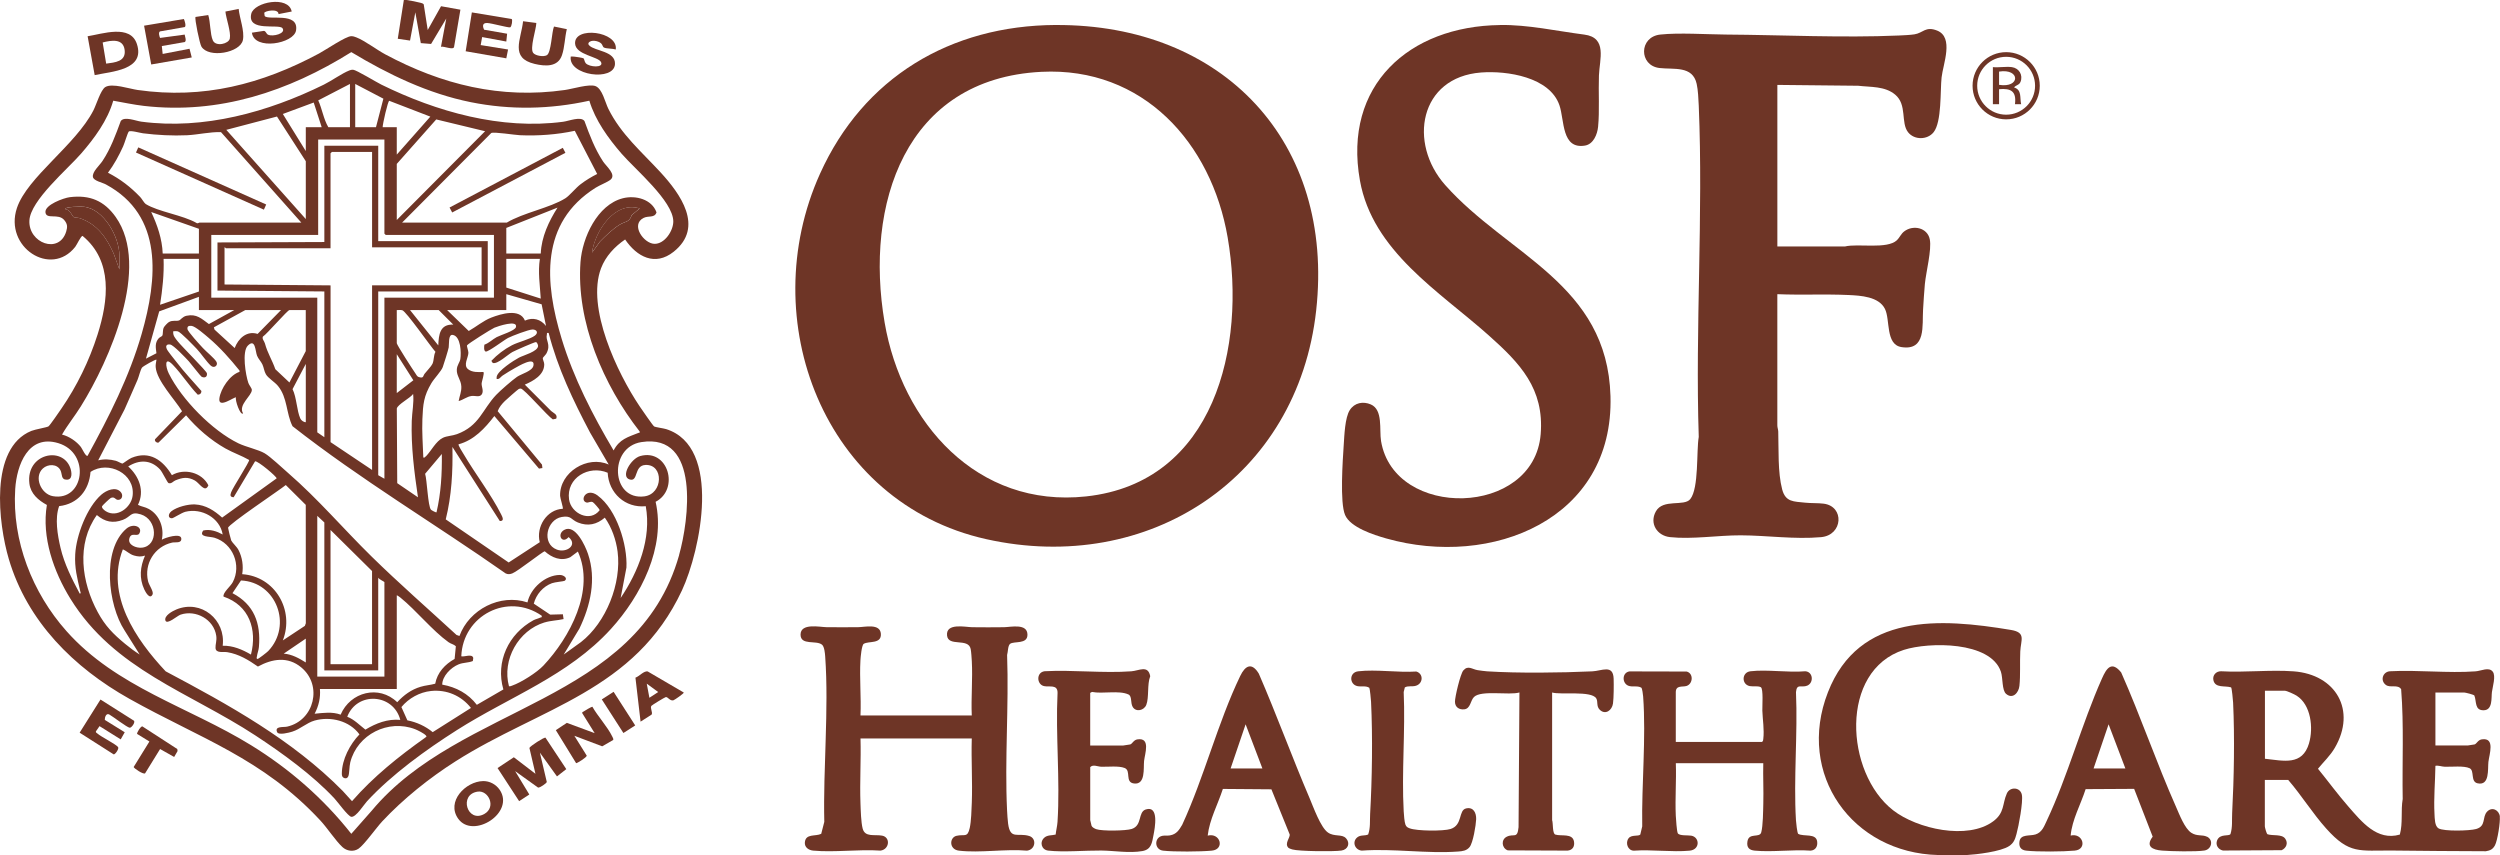 <?xml version="1.0" encoding="UTF-8"?> <svg xmlns="http://www.w3.org/2000/svg" id="Layer_2" data-name="Layer 2" width="707.58" height="242" viewBox="0 0 707.58 242"><defs><style> .cls-1 { fill: #6e3526; } </style></defs><g id="Layer_1-2" data-name="Layer 1"><g><path class="cls-1" d="M556.55,242h-8c-24.28-.61-40.25-22.83-31.19-46.06,8.79-22.55,31.85-20.97,51.79-17.65,4.37.73,2.81,2.81,2.65,6.08-.15,3.07.08,6.79-.24,9.76-.21,1.97-1.92,3.85-3.77,2.26-1.21-1.04-.88-4.5-1.47-6.27-2.93-8.68-20.37-8.45-27.46-6.19-18.32,5.86-16.67,34.81-3.03,45.42,6.75,5.25,21.07,8.49,28.31,3.11,3.27-2.43,2.54-4.9,3.86-7.89.87-1.96,3.8-1.84,4.25.37.4,1.97-.91,8.93-1.52,11.12-.41,1.49-.74,2.5-2.09,3.41-2.33,1.56-9.24,2.38-12.08,2.54Z"></path><path class="cls-1" d="M243.55,209c.18,6.11-.24,12.28-.01,18.38.07,1.93.16,5.37.62,7.13.66,2.53,3.37,1.61,5.5,2,2.46.46,2.08,3.94-.48,4.24-6.12-.43-12.99.56-19.02,0-1.29-.12-2.5-.94-2.36-2.36.25-2.53,2.98-1.59,4.63-2.39l.87-3.38c-.35-15.17,1.32-31.7.26-46.76-.06-.91-.23-2.8-.88-3.37-1.58-1.39-6.09.3-6.1-2.87,0-3.35,5.42-2.14,7.33-2.11,3,.04,6.02.03,9.02,0,1.83-.02,6.17-1.13,6.38,1.87s-3.47,1.97-4.85,2.85c-.59.38-.88,3.77-.93,4.64-.29,5.11.24,10.5.01,15.63h31.5c-.22-5.06.29-10.35.01-15.38-.05-.9-.16-2.64-.32-3.43-.64-3.25-6.36-.52-6.69-3.83-.36-3.64,5.17-2.37,7.11-2.34,3,.04,6.02.04,9.02,0,1.9-.03,6.61-1.17,6.63,2.11.02,2.82-3.79,1.75-4.91,2.6-.66.5-.59,2.35-.85,3.15.53,14.52-.71,29.54-.01,44,.05,1.07.16,2.68.29,3.71.61,4.69,2.73,2.52,5.98,3.52,2.16.66,1.83,3.85-.63,4.15-6.06-.54-13.35.71-19.26,0-2.85-.34-2.72-3.73-.69-4.2,2.27-.53,3.11.67,3.75-2.25.42-1.92.5-5.12.58-7.17.22-6.03-.19-12.11-.01-18.13h-31.5Z"></path><path class="cls-1" d="M474.3,210h24.38c.36-.22.35-.5.39-.86.31-2.61-.18-5.42-.27-8-.04-1.16.33-6.23-.43-6.64-.81-.44-2.21-.13-3.13-.31-2.39-.47-2.31-3.9.19-4.2,4.78-.56,10.61.43,15.51,0,2.24.13,2.48,3.26.56,4.07-1.62.68-2.94-.73-3.18,1.82.52,11.91-.71,24.42-.01,36.26.04.66.34,3.54.63,3.87,1.6.87,5.03-.25,5.37,2.14.2,1.38-.43,2.5-1.86,2.61-5.08-.37-10.77.47-15.77,0-1.64-.15-2.37-.92-2.1-2.62.41-2.59,3.46-.86,3.91-2.57.51-1.91.52-6.02.58-8.18.11-3.79-.11-7.6-.01-11.38h-24.75c.18,4.93-.24,9.97-.01,14.88.04.86.29,4.45.56,4.94.43.79,2.94.53,3.81.69,2.43.42,2.57,3.97-.48,4.25-5,.46-10.69-.37-15.77,0-1.73-.03-2.46-2.22-1.49-3.5.83-1.1,2.76-.48,3.32-1.06l.55-2.32c-.2-11.89,1.12-24.96.26-36.76-.04-.48-.25-2.26-.51-2.49-1.14-.67-2.54-.1-3.69-.56-1.82-.73-1.81-3.71.33-4.05l16.18.04c2.02.51,1.81,3.52-.06,4.09-1.13.34-3.01-.27-3.01,1.74v14.12Z"></path><path class="cls-1" d="M308.55,211h9.38c.1,0,1.82-.26,1.95-.3.61-.17.95-1.28,2.07-1.44,3.79-.56,2.07,4.09,1.86,6.12s.46,6.79-2.85,6.37c-2.66-.34-.74-3.61-2.64-4.38-1.7-.68-4.73-.3-6.64-.36-1.01-.03-2.31-.74-3.11.11v15c0,.08.33,1.5.38,1.62.19.43.87.78,1.31.94,1.59.58,8.4.49,10.06-.06,3.07-1,1.68-4.79,3.98-5.52,3.82-1.21,2.55,5.34,2.19,7.19-.43,2.2-.58,4.13-3.16,4.59-3.71.65-7.91-.11-11.63-.15-4.57-.04-10.68.52-15.02.02-1.9-.22-2.51-2.38-1.13-3.64.9-.82,2.1-.62,3.23-.9.12-1.15.46-2.46.53-3.59.77-11.88-.58-24.54.01-36.51.04-2.5-2.31-1.58-3.83-1.92-2.1-.46-2.27-3.91.19-4.21,7.98-.43,16.62.61,24.52.02,2.2-.16,4.73-1.87,5.35,1.39-.92,2.33-.29,6-1.11,8.1-.63,1.61-2.92,2.15-3.85.59-.68-1.15-.13-3.03-1.22-3.53-2.7-1.23-7.36-.1-10.3-.71l-.51.27v14.87Z"></path><path class="cls-1" d="M439.3,196v36.13c.32.86.04,3.8.91,4.08,1.67.54,4.86-.45,5.28,1.97.24,1.38-.38,2.43-1.81,2.57l-16.94-.07c-1.71-.63-1.98-3.04-.25-3.88,2-.97,2.98.75,3.31-2.69l.25-38.12c-2.9.87-10.79-.74-12.85,1.27-1.04,1.02-.97,3.3-2.76,3.5-1.45.16-2.61-.6-2.64-2.13-.03-1.32,1.54-7.95,2.38-8.89,1.36-1.53,2.44-.31,4.07-.06.8.12,1.89.27,2.67.33,8.85.56,20.85.41,29.77,0,2.65-.12,5.88-2.04,6.02,2.07.06,1.7.04,5.41-.18,7.02-.27,1.97-2.17,3.32-3.74,1.79-1.06-1.04-.43-2.31-1.01-3.24-1.4-2.23-10.08-.92-12.47-1.65Z"></path><path class="cls-1" d="M397.61,194.56l-.32,1.3c.49,11.11-.61,22.72,0,33.77.05.88.21,3.05.49,3.76.26.64.58.82,1.2,1.05,2.03.78,9.51.84,11.58.19,3.51-1.12,2.15-5.34,4.42-5.83,2.06-.45,2.88,1.27,2.82,3.07-.06,1.66-.88,6.7-1.87,7.89-.86,1.03-1.98,1.16-3.25,1.25-8.79.65-18.37-.91-27.27-.26-1.92-.17-2.83-2.49-1.25-3.76.93-.75,2.02-.35,3.07-.8.69-1.91.45-3.86.56-5.81.56-9.89.74-21.86.26-31.76-.03-.6-.33-3.73-.49-3.95-.99-.66-2.25-.25-3.34-.47-2.34-.46-2.44-3.89.19-4.2,5.04-.6,11.29.41,16.45.06,2.09.64,1.95,3.4-.11,4.03-1.07.33-2.16-.08-3.15.47Z"></path><path class="cls-1" d="M35.3,207.26l-1.14,2.01-5.99-3.75-1.02,1.47c-.13.32.23.45.42.62,1.01.93,5.46,3.11,5.88,3.9.24.45-.8,2.01-1.26,2.01l-9.65-6.15,5.9-9.38,9.5,6.01c.37.55-.74,2.02-1.22,1.97-.78-.08-4.68-3.13-5.78-3.74-.9-.5-1.31.81-1.28,1.52l5.64,3.5Z"></path><path class="cls-1" d="M49.3,214.25l-3.99-2.25-4.25,6.89c-.57.34-3.15-1.44-3.23-1.8l4.46-7.22-3.48-2.14c-.17-.24,1.02-2.27,1.5-2.13l9.87,6.4.08.57-.97,1.68Z"></path><g><path class="cls-1" d="M503.05,24.01v45.75h19.14c3.64-.91,11.93.87,14.71-1.78.72-.68,1.12-1.77,2.03-2.47,2.53-1.96,6.59-1.09,7.26,2.23.59,2.92-1.07,9.26-1.39,12.64-.23,2.39-.35,4.84-.51,7.24-.29,4.41.92,11.71-6.1,10.62-4.59-.71-3.15-7.72-4.69-10.81-1.74-3.5-6.89-3.77-10.32-3.93-6.66-.31-13.47.05-20.14-.24v37.14c0,.59.24,1.14.26,1.73.15,5.04-.17,11.54,1.11,16.39.96,3.62,3.26,3.4,6.5,3.75,1.66.18,3.61.08,5.22.28,5.97.74,5.51,8.92-.71,9.48-7.49.67-15.28-.49-22.75-.52-6.34-.02-13.77,1.19-20.01.51-3.68-.4-5.88-3.88-4.01-7.26,2.04-3.69,8.01-1.31,9.75-3.5,2.48-3.1,1.7-13.64,2.4-17.6-1.01-31.02,1.3-62.84,0-93.77-.08-1.81-.2-4.44-.59-6.16-1.15-5.21-6.46-4-10.52-4.48-5.87-.69-5.86-8.81.22-9.47,5.3-.57,12.96-.05,18.51,0,16.05.11,33,.97,49,.27,1.25-.05,3.26-.15,4.42-.33,2.45-.37,3.14-2.39,6.44-1.06,4.8,1.93,1.66,9.47,1.25,13.25s.07,12.57-2.25,15.5c-1.76,2.22-5.48,2.27-7.25,0-2.11-2.71-.2-7.74-3.63-10.62-2.92-2.46-6.97-2.1-10.48-2.52l-22.89-.24Z"></path><path class="cls-1" d="M424.51,7.07c8.12-.1,15.93,1.7,23.89,2.72,6.58.85,4.32,7,4.15,11.58s.2,10.09-.24,14.51c-.21,2.14-1.32,4.91-3.68,5.32-6.71,1.15-5.82-7.2-7.25-11.38-2.73-8.03-14.84-9.86-22.19-9.3-17.43,1.33-20.73,19.96-10.13,31.88,17.66,19.86,45.87,27.91,46.76,59.74.98,34.85-33.62,48.73-63.5,40.25-3.51-1-10.11-3.1-11.62-6.63s-.67-15.42-.38-19.87c.18-2.64.34-7.66,1.7-9.8s3.79-2.56,5.97-1.62c3.5,1.51,2.36,7.16,2.89,10.36,3.72,22.28,43.27,21.54,45.18-1.94,1.05-12.9-5.85-20.08-14.74-28-13.98-12.45-32.84-23.78-36.42-43.82-4.81-26.92,13.91-43.66,39.63-43.98Z"></path></g><path class="cls-1" d="M298.76,7.07c-29.77.16-54.37,14.84-66.67,42.1-18.65,41.33,1.05,93.15,47.01,103.42,46.03,10.29,88.2-17.42,93.42-64.73,5.27-47.67-26.36-81.04-73.76-80.78ZM307.42,140.5c-30.87,3.35-52.18-20.85-57.04-49.2-5.74-33.41,5.74-69.03,44.37-70.97,28.74-1.44,48.12,20.09,52.72,46.88,5.28,30.74-3.64,69.34-40.05,73.29Z"></path><path class="cls-1" d="M707.55,231.12c-.22-1.86-2.24-2.9-3.64-1.38-1.45,1.57-.19,4.08-3.1,4.9-1.83.52-9.06.7-10.6-.17-1.13-.64-1.1-2.81-1.17-4.08-.25-4.54.2-9.12.26-13.64.91-.16,1.76.23,2.62.26,1.91.07,5.45-.35,7.07.43,1.44.69.16,3.8,2.24,4.26,3.5.78,2.84-4.08,3.07-6.07.24-2.11,1.99-6.94-1.86-6.37-1.12.16-1.46,1.27-2.07,1.44-.13.04-1.85.3-1.95.3h-9.12v-15h8.12c.33,0,2.69.58,2.9.85.67,1.7.02,4.19,2.6,4.18,2.66-.01,2.16-3.55,2.37-5.15.21-1.56,1.16-4.55.25-5.76-1.08-1.44-3.28-.23-4.87-.11-7.82.58-16.37-.45-24.27-.02-2.03.17-2.8,2.64-1.11,3.88,1.24.9,3.36-.26,4.31,1.19.82,10.32.26,20.72.44,31.08-.57,3.33.09,6.77-.81,10.07-6.46,1.89-10.85-3.69-14.58-7.95-3-3.42-5.71-7.15-8.59-10.68,1.62-1.99,3.45-3.66,4.76-5.91,6.21-10.63.32-20.78-11.67-21.66-6.63-.49-13.82.37-20.51-.02-1.38-.04-2.45,1.09-2.19,2.46.46,2.4,3.27,1.54,5.02,2.1.22.16.53,3.65.57,4.31.46,9.85.25,21.41-.27,31.25-.11,2,.15,3.97-.48,5.96-.43.72-2.99-.21-3.78,1.79-.52,1.33.32,2.58,1.66,2.87l16.62-.1c1.32-.62,1.89-2.02.99-3.27-.98-1.35-3.52-.74-5.01-1.24-.28-.16-.75-1.95-.75-2.25v-13.12h6.62c3.75,4.35,6.93,9.49,10.75,13.75,6.61,7.39,9.4,6.15,18.76,6.23,8.72.08,17.63.2,26.42.2,1.26-.21,1.96-.54,2.58-1.67.72-1.32,1.55-6.65,1.37-8.14ZM653.54,210.36c-1.91,6.43-7.16,4.96-12.49,4.39v-19.25h5.62c.58,0,2.75,1.02,3.35,1.4,4.08,2.59,4.79,9.16,3.51,13.46Z"></path><path class="cls-1" d="M380.94,237.24c-1.13-1.25-3.3-.33-5.12-1.63-2.06-1.47-4.09-7.17-5.13-9.62-5-11.69-9.35-23.67-14.41-35.34-2.01-3.3-3.85-2.26-5.26.68-6.33,13.14-10.23,28.73-16.41,42.09-.88,1.5-1.62,2.7-3.48,3.02-.71.13-1.43-.02-2.13.12-2.39.48-2.31,3.91.19,4.2,3.11.36,10.59.3,13.77,0,3.78-.35,2.46-5.16-1.14-4.26.5-4.55,2.89-8.86,4.29-13.21l13.74.11,5.18,12.79c.14.9-1.54,2.53-.39,3.74.17.18.85.41,1.13.49,1.89.55,11.8.63,13.91.31,1.87-.29,2.55-2.09,1.28-3.49ZM348.3,217.5l4.25-12.5,4.75,12.5h-9Z"></path><path class="cls-1" d="M624.62,236.81c-1.33-.65-2.75-.04-4.4-1.1-1.88-1.21-3.37-5.17-4.28-7.22-5.57-12.54-10.01-25.62-15.58-38.17-2.73-3.37-4.15-1.17-5.42,1.68-5.76,12.92-9.67,27.61-15.66,40.33-.75,1.6-1.36,3.27-3.16,3.84-1.62.51-4.21-.15-4.54,1.96-.23,1.49.34,2.44,1.85,2.62,3.08.37,10.61.3,13.77,0,3.69-.34,2.38-5.11-1.14-4.26.4-4.5,2.86-8.82,4.24-13.14l13.73-.08,5.25,13.53c-2.1,2.76-.08,3.73,2.65,3.94,2.62.21,9.58.36,11.99-.02,2.05-.33,2.66-2.98.71-3.93ZM592.55,217.5l4.25-12.5,4.75,12.5h-9Z"></path><g><path class="cls-1" d="M115.05,0c.81.09,3.26.58,4.06.81.31.09.61.16.82.43l1.13,7.25,3.77-6.73,5.48.98-1.8,10.58c-.3.92-2.86-.32-3.7-.08l1.5-8-4.3,7.2-2.91-.24-1.55-8.71-1.5,7.99-3.47-.51L114.3,0c.25.02.51-.03.75,0Z"></path><path class="cls-1" d="M143.53,9.53l-.23,2.23-6.84-1.27-.41,2.27,7.75,1.25-.5,2.5-11.5-2,1.75-11,11.26,1.87c.33.2.03,2.16-.41,2.36-.58.14-5.3-1.19-6.5-1.23-1.35-.05-1.39.85-.88,1.9l6.49,1.13Z"></path><path class="cls-1" d="M174.3,14.01c-.86-.29-2.62-.21-3.33-.54-.44-.21-.39-.78-.82-1.18-.76-.72-2.91-1.19-3.58-.13-.11.36,0,.48.23.72,1.5,1.6,7.44,1.54,7.26,5.25-.23,5.02-13.3,3.27-12.52-2.12.36-.03.73,0,1.09.03.48.05,2.19.3,2.49.46.27.14.28.95.66,1.39,1.01,1.14,5.17,1.39,4.33-.31-.8-1.61-7.1-2-7.34-5.2-.37-5.07,12.25-3.53,11.51,1.63Z"></path><path class="cls-1" d="M151.8,6.51c-.04,1.8-1.93,7.21-.87,8.49.67.8,2.93,1.16,3.85.62,1.25-.73,1.36-6.58,2.02-8.11l3.63.74c-.59,2.38-.59,5.08-1.38,7.39-1.16,3.4-4.77,3.15-7.72,2.45-7.09-1.69-3.84-6.9-3.28-12.08l3.74.49Z"></path></g><path class="cls-1" d="M45.33,10.73l6.94-.94c.07.57.59,1.72.03,2.11l-6.5,1.13.24,2.24,7.6-1.47.63,2.46-11.47,1.99-2.02-10.98,11.26-1.89c.22.44.71,1.99.25,2.28l-7.02,1.23c-.49.33-.16,1.39.04,1.86Z"></path><path class="cls-1" d="M82.55,3.26l-3.72.73c.02-1.67-3.91-.92-4.04-.33l.12.86c.95,1.35,9.73-1.29,8.88,4.09-.59,3.75-11.84,5.78-12.49.64l3.38-.51c.59.05.65.82,1.18,1.08,1.37.65,5.17-.35,4.09-1.84-.97-1.33-10.03,1.18-8.84-4.06.77-3.37,10.55-5.25,11.45-.68Z"></path><path class="cls-1" d="M67.55,2.51c.24,2.6,1.72,6.28,1.2,8.82-.75,3.63-9.69,5.23-11.74,1.86-.5-.82-1.97-7.92-1.67-8.39l3.6-.55c.64,1.96.51,5.45,1.31,7.2.84,1.85,4.5.98,4.8-.56.36-1.85-1.05-5.61-1.25-7.62l3.75-.75Z"></path><path class="cls-1" d="M38.74,12.44c-1.86-5.64-9.75-2.84-13.94-2.18l2,11c4.71-1.04,14.4-1.38,11.94-8.82ZM30.05,18.01l-.99-5.99c2.43-.62,5.81-1.21,6.22,2.14.4,3.28-2.74,3.51-5.23,3.85Z"></path><path class="cls-1" d="M152.8,213l1.96,8.33c-.1.38-1.97,1.68-2.47,1.58l-6.49-4.66,4.01,6.62-2.88,1.88-6.11-9.37,4.61-3.05,6.12,4.68-1.71-7.32c.13-.46,4.07-3.05,4.55-2.9l5.89,8.9-2.64,2.06-4.83-6.73Z"></path><path class="cls-1" d="M173.52,209.46l-3.08,1.77-7.88-2.98,3.51,5.63c0,.48-2.84,2.23-3.01,2.12l-5.74-9.34,3.11-2.07,7.88,2.91-3.51-5.64c-.05-.43.16-.31.31-.44.24-.21,2.38-1.44,2.55-1.4,1.51,2.68,4.32,5.72,5.61,8.4.14.3.45.73.26,1.05Z"></path><path class="cls-1" d="M183.36,190.05c-1.09-.28-2.46,1.41-3.51,1.75l1.45,12.45,3.13-2c.38-.59-.47-1.81-.09-2.45.12-.21,3.87-2.49,4.11-2.51.61-.06,1.14,1.16,2.14.92.3-.07,3.08-2.01,2.94-2.2l-10.19-5.96ZM183.8,197.5l-.75-4,3.24,2.37-2.49,1.62Z"></path><rect class="cls-1" x="173.07" y="195.97" width="3.97" height="11.31" transform="translate(-81.22 126.67) rotate(-32.73)"></rect><path class="cls-1" d="M141.41,223.52c-1.03-1.51-2.81-2.48-4.67-2.45-4.98.1-10.52,5.82-7.05,10.66,4.19,5.85,16.18-1.69,11.72-8.22ZM137.06,230.39c-4.8,2.67-7.35-5.57-1.82-6.34,3.03-.42,5.3,4.4,1.82,6.34Z"></path><path class="cls-1" d="M567.81,14.76c-5.25,0-9.51,4.26-9.51,9.51s4.26,9.51,9.51,9.51,9.51-4.26,9.51-9.51-4.26-9.51-9.51-9.51ZM567.8,32.46c-4.52,0-8.19-3.67-8.19-8.19s3.67-8.19,8.19-8.19,8.19,3.67,8.19,8.19-3.67,8.19-8.19,8.19Z"></path><path class="cls-1" d="M188.49,121.44c-.77-.24-2.99-.51-3.37-.76-.33-.21-3.61-4.98-4.13-5.75-6.27-9.34-15.09-27.87-10.88-38.99,1.29-3.4,3.86-6.14,6.82-8.16,3.31,4.89,8.46,7.68,13.74,3.47,8.77-7,1.81-16.46-3.74-22.5-5.32-5.78-11.17-10.73-14.76-17.98-.91-1.84-1.69-5.63-3.61-6.39-1.77-.7-6.5.78-8.67,1.09-18.23,2.6-34.85-1.52-50.84-10.08-2.42-1.3-5.89-3.93-8.19-4.81-.49-.19-.9-.34-1.44-.34-1.55.01-7.27,3.91-9.12,4.9-16.26,8.72-32.77,12.98-51.34,10.33-2.4-.34-7.21-2.01-9.15-.83-1.32.8-2.54,4.99-3.38,6.62-5.05,9.83-18.71,18.88-21.64,27.61-3.71,11.07,9.63,19.75,16.5,11,.48-.61,1.62-3.16,2.09-3.09,8.63,7.14,7.29,18.29,4.23,27.92-2.37,7.45-5.84,14.57-10.26,20.99-.53.77-3.21,4.7-3.63,4.99-.41.29-3.72.83-4.84,1.28-11.98,4.88-9.32,26.31-6.4,36.23,5.22,17.71,18.41,30.78,34.15,39.6,20.04,11.23,37.71,16.84,54.05,34.45,2,2.16,4.28,5.69,6.24,7.51,1.22,1.13,3.09,1.42,4.51.49,1.59-1.04,5.1-5.99,6.74-7.75,5.97-6.39,13.37-12.31,20.75-17,23.97-15.25,50.81-19.87,64.1-48.4,5.24-11.26,11.43-40.67-4.52-45.65ZM178.8,60.88c-.63,2.08-1.83,1.76-3.33,2.67-2.02,1.22-4.01,3.16-5.66,4.84l-2.25,3.12c.86-6.06,6.42-14.72,13.5-12.5l-2.25,1.87ZM22.66,61.77c-.54-.19-1.5-.16-1.8-.33-.38-.21-1.16-2.3-2.31-2.19-.57-.82,4.71-.79,5.12-.74,5.75.58,10.13,8.61,10.13,13.87v3.87l-1.63-4.49c-2.04-4.57-4.63-8.27-9.51-9.99ZM22.9,114.98c8.08-12.96,19.8-39.51,9.85-53.56-3.27-4.61-7.34-6.32-13.01-5.61-1.7.21-7.1,2.16-6.88,4.28.23,2.15,3.61.19,5.3,2.17.95,1.12.98,1.95.57,3.29-2.02,6.52-10.74,3.24-10.41-3.14.29-5.68,10.8-14.52,14.61-18.91,3.79-4.36,7.51-9.39,9.12-15,2.87.51,5.75,1.13,8.66,1.47,21.28,2.46,40.91-4.09,58.72-15.22,10.49,6.32,21.72,11.73,33.83,14.17,11.18,2.25,22.42,2.03,33.54-.42,1.69,5.59,5.35,10.63,9.13,15,3.8,4.39,14.56,13.39,14.63,19.13.04,2.67-2.46,6.49-5.38,6.38-2.97-.1-6.78-5.4-3.05-7.32,1.41-.73,3.14.09,3.68-1.58-1.31-3.73-5.94-4.91-9.52-4-7.24,1.84-11.48,11.16-11.99,18.01-1.26,16.93,6.51,34.93,16.74,48,.09.53-.09.29-.34.4-3.02,1.2-5.36,1.78-7.03,4.97-5.9-9.96-11.3-20.42-14.69-31.56-4.86-15.97-6.21-32.82,9.59-42.79,1.15-.73,3.38-1.59,4.22-2.28,1.74-1.43-1.21-3.8-2.09-5.14-2.35-3.56-3.82-7.48-5.28-11.47-1.05-1.41-4.36-.01-6.03.21-17.55,2.34-35.8-2.82-51.43-10.5-1.41-.69-7.14-4.19-8.04-4.23-.42-.02-.68.07-1.05.21-2.06.8-5.03,2.94-7.23,4.02-15.74,7.75-33.99,12.83-51.65,10.47-1.64-.22-4.76-1.58-5.81-.18-1.44,3.92-2.86,7.82-5.18,11.32-.85,1.29-2.98,3.08-2.7,4.54.21,1.08,2.68,1.55,3.67,2.09,16.36,8.81,14.59,26.73,10.14,42.24-3.48,12.16-9.28,23.53-15.32,34.56-.5.34-1.53-2-1.89-2.48-1.23-1.6-3.39-3.05-5.35-3.52,1.58-2.75,3.66-5.29,5.35-8.02ZM169.17,140.25c-3.31-2.43-5.16,1.42-3.2,1.97.59.16,1.12-.42,1.81-.1.29.13,1.96,2.05,1.96,2.26-2.72,3.6-8.13.94-8.68-3.02-.85-6.13,5.63-9.82,10.93-7.56.29,5.76,4.97,10.05,10.78,9.47,1.66,9.13-2.09,18.53-7.11,25.98l1.64-8.61c.33-6.44-2.75-16.43-8.14-20.38ZM142.46,195.14l-7.5,4.35c-2.42-3.18-5.88-5.03-9.8-5.72.03-2.43,2.45-4.82,4.58-5.71,1.44-.6,2.73-.4,4.09-.97l.12-.85c-.29-1.33-2.49-.24-3.39-.49.44-11.55,13.13-18.15,22.75-11.49.12.65-.09.38-.35.52-.58.3-1.36.44-1.98.77-7.03,3.83-10.79,11.73-8.51,19.59ZM22.69,167.24c.06.25.33.81-.13.76-2.19-4.14-4.35-8.34-5.43-12.95-.85-3.62-1.66-8.35-.39-11.8,5.29-.6,8.47-4.5,8.88-9.68,5.05-3.35,12.73.49,11.91,6.79-.43,3.32-4.41,6.29-7.56,4.35-.39-.24-1.32-.95-1.06-1.46.12-.24,2.18-2.2,2.46-2.32,1.11-.48,1.23.54,2.05.55,1.19,0,1.48-1.34.8-2.16-1.43-1.75-4.15-.53-5.54.69-4.09,3.58-7.09,11.51-7.39,16.86-.22,3.87.56,6.72,1.4,10.37ZM27.42,145.78c2.28,1.93,4.55,2.42,7.37,1.35,2.3-.87,2.1-2.46,5.06-1.55,4.77,1.48,5.03,8.9.33,9.43-1.57.18-4.03-.75-3.58-2.56.49-1.99,2.21-.43,2.82-1.44,1.1-1.83-1.64-3.09-3.64-1.39-7.06,6.03-5.21,21.67-.53,28.8l4.29,6.83c-1.44-.89-2.82-1.93-4.12-3.01-3.39-2.8-5.65-5.08-7.76-8.99-4.57-8.44-6.12-19.28-.25-27.48ZM34.8,155.5c1.16.48,1.84,1.36,3.14,1.73,1.12.32,1.99.39,3.11.02-1.39,3.2-1.71,6.35-.21,9.59.33.71,1.57,2.99,2.34,1.41.38-.79-1-2.61-1.27-3.73-1.19-4.93,1.85-9.85,6.82-10.95.85-.19,2.73.31,2.58-1.18-.16-1.62-4.61-.2-5.51.37.71-3.37-.61-7-3.68-8.7-1.09-.61-2.03-.63-3.07-1.17,1.95-3.98.32-8.06-2.76-10.87,3.12-1.97,6.41-1.94,9.01.86.67.73,2.08,3.75,2.41,3.86.81.26,1.32-.53,1.91-.77,2.03-.83,3.54-1.09,5.55.04,1.29.72,2.84,3.64,3.81,1.35-1.82-3.65-6.8-4.93-10.33-2.87-2.57-4.29-6.34-7.01-11.43-4.9-.72.3-2.41,1.6-2.56,1.62-.23.02-1.43-.68-1.88-.79-1.7-.44-3.26-.55-4.99-.13l7.46-14.41c1.2-2.79,2.48-5.54,3.66-8.34.39-.93.8-2.76,1.27-3.48.26-.4,3.93-2.45,4.11-2.26-.09.75-.29,1.29-.23,2.09.29,3.87,5.45,9.2,7.46,12.5l-7.62,7.91c-.28.55.47,1.1.96.97l7.8-7.72c3.05,3.64,6.98,7.03,11.12,9.37,2.18,1.23,4.61,2.05,6.74,3.27.12.51-4.6,7.77-5.09,9.11-.33.89-.31,1.38.7,1.44l6.06-10.17c.78-.19,6.21,4.39,6.1,4.83l-15.42,11.1c-2.19-1.98-4.63-3.58-7.7-3.73-1.95-.09-5.05.7-6.62,1.9-.95.73-1.12,2.02.11,2.02.4,0,2.73-1.57,3.82-1.84,4.56-1.13,9.75,1.69,10.55,6.43-1.64-.9-3.6-1.58-5.5-1.13-1.43,1.94,1.8,1.63,3.2,2.06,5.18,1.6,7.67,7.77,5.16,12.55-.64,1.23-2.89,2.99-2.62,4.1,7.28,2.48,9.57,9.29,7.76,16.41-2.41-1.42-5.15-2.59-8-2.5.92-7.38-6.09-13.18-13.13-10.26-1.07.44-3.48,1.74-3.09,3.1.45,1.34,3.32-1.31,4.29-1.64,4.34-1.47,9.44,1.35,10.11,5.99.2,1.41-.27,2.4-.21,3.44.09,1.57,2.21,1,3.33,1.19,3.3.55,5.98,2.19,8.67,4.07,4.06-2.21,8.46-2.94,12.27.24,6.11,5.08,3.7,15.01-3.99,16.76-1.03.24-3.62-.22-2.85,1.55.42.97,3.44.14,4.28-.12,2.28-.71,4.07-2.51,6.35-3.15,4.51-1.26,9.87.07,12.68,3.92-2.7,2.8-4.95,7.08-4.99,11.05,0,.62.07,1.07.69,1.32.58.16.9,0,1.14-.52.33-.7.26-2.74.56-3.94,2-7.91,10.77-12.31,18.37-9.37.75.29,2.5,1.18,3.01,1.74.35.39.18.3-.14.62-7.49,5.3-14.7,11.07-20.75,18l-2.61-2.88c-14.29-14.5-32.29-24.4-50.13-33.87-8.46-9-17.08-21.63-12.13-34.49ZM159.3,144c-4.56.2-7.64,5.14-6.53,9.46l-8.8,5.74-17.81-12.2c1.67-6.68,2.03-13.61,1.89-20.5l13.41,20.97c1.37.04.77-1.11.38-1.89-2.81-5.6-7.4-11.56-10.65-17.1-.24-.41-1.58-2.48-1.4-2.73,4.38-1.17,7.47-4.55,10.13-8l12.63,14.88.97-.16-.12-.97-12.54-15.13c.44-1.16,1.19-2.03,2.05-2.88.4-.4,3.65-3.26,3.89-3.37.21-.1.37-.16.61-.14.96.09,7.56,7.78,9.06,8.72l.96-.2c.52-1.23-.85-1.6-1.52-2.26-2.47-2.44-4.89-4.94-7.37-7.38,2.36-1.01,5.51-2.72,5.5-5.75,0-.58-.46-1.4-.41-1.76.03-.2.81-.89,1.05-1.35,1.34-2.6-.35-3.52.11-5.38.09-.38-.17-.45.5-.38,2.53,9.9,6.96,19.18,11.71,28.17l5.29,9.08c-5.97-2.72-13.95,2.16-13.76,8.86.02.65.95,3.45.76,3.64ZM120.55,129.12c-.24.24-.33.47-.74.38-.12-3.62-.41-7.25-.26-10.88.17-4.21.38-6.55,2.56-10.19.79-1.32,2.8-3.39,3.21-4.54.32-.9,1.53-4.75,1.68-5.57.16-.87-.2-3.74,1.13-3.53,2.31.36,2.44,5.1,2.16,6.83-.16.99-.94,1.68-1,3.01-.08,1.78,1.19,2.86,1.28,4.75.07,1.55-.51,2.67-.76,4.13,1.29-.32,2.31-1.27,3.69-1.44.99-.12,2.22.44,2.83-.42.65-.92-.02-2.12-.02-3.02,0-.68.93-3.08.47-3.35-1.41.05-3.13.16-4.32-.8-1.41-1.15.07-3.22.11-4.61.01-.61-.51-1.86-.38-2.13.2-.42,6.87-4.62,7.74-4.99.93-.4,6.66-2.33,6.1-.17-.27,1.04-4.34,2.25-5.44,2.83-1.18.62-2.18,1.7-3.49,2.14-.1.51-.21,1.78.36,1.95.68.2,5.24-3.3,6.35-3.86,1.14-.58,5.79-2.36,6.88-2.38,1.24-.02,1.76.91.71,1.72-1.34,1.02-4.72,1.81-6.51,2.74-2.16,1.12-4.17,2.66-5.83,4.42l.41.59c1.35.43,4.25-2.39,5.58-3.11.7-.38,6.29-2.86,6.64-2.8.29.04.6.77.6,1.07,0,1.59-4.13,2.66-5.4,3.33-1.5.79-6.09,3.77-6.32,5.43-.03.2-.02.41,0,.61.8.16,1.08-.58,1.67-.96,1.1-.71,2.26-1.45,3.42-2.08.97-.53,5.91-3.55,5.31-.71-.32,1.53-3.37,2.28-4.63,3.14-1.32.9-4.78,3.92-5.9,5.1-3.94,4.14-4.73,8.79-11.12,11.13-1.3.48-2.87.49-3.97,1.03-2,.98-3.26,3.65-4.78,5.22ZM123.55,145c-.16.12-1.41-.57-1.57-.74-.86-.9-1.12-8.48-1.66-10.16l4.73-5.61c.08,5.53-.24,11.11-1.5,16.5ZM116.93,111.51c.27,2.45-.31,5.16-.39,7.61-.23,7.2.71,14.53,1.76,21.63l-5.87-4-.12-21.12c.22-1.16,3.85-2.99,4.62-4.13ZM112.3,111.25v-11l4.69,7.38-4.69,3.62ZM117.54,105.63c-.66-.94-5.24-8.01-5.24-8.5v-9.37c.51.03,1.08-.09,1.57.05,1.08.31,8,10.25,9.38,11.77-.57,1.06-.37,2.34-.85,3.4-.33.72-1.64,2.04-2.21,2.79-.53.7-.22,1.4-1.72.93-.44-.14-.67-.71-.93-1.07ZM153.05,84.51l-9.75-3.12v-8.12h9.5c-.58,3.76.03,7.49.25,11.25ZM153.3,86.13l1.24,6.13c-1.51-1.91-3.68-2.54-5.97-1.52-1.43-3.55-6.78-1.91-9.52-.85-2.21.85-4.32,2.62-6.38,3.79l-6.12-5.92h16.75v-4.5l10.01,2.87ZM128.3,91.88c-3.8-.18-4.13,2.84-4.25,5.88l-8-10h8.12l4.13,4.12ZM153.05,71.76h-9.75v-7.25l14.5-5.75c-2.48,3.89-4.55,8.3-4.75,13ZM143.42,63.01h-29.62l25.25-25.37c.8-.37,6.66.57,8.11.63,5.13.23,10.52-.17,15.53-1.25l6.33,12.22c-1.64.83-3.25,1.8-4.71,2.92-1.41,1.07-3.09,3.2-4.29,3.96-4.41,2.76-11.95,4.08-16.6,6.9ZM112.3,62.26v-15.87l11.17-12.59,13.83,3.34-25,25.12ZM112.3,43.76v-7.75h-4c0-.92,1.48-7.44,1.87-7.48l11.63,4.48-9.5,10.75ZM106.42,36.01h-5.88v-12.25l7.97,4.17-2.1,8.08ZM108.8,39.51v26.62l.38.37h30.62v17.75h-31v51.25l-1.75-1v-52h31v-14.25h-31v-27h-15.25v27.25l-30.25.12v13.62l30.25.25v41.25l-2-1.37v-38.12h-30v-17.75h30.25v-27h18.75ZM63.55,80.51v-10.5c.18-.07.3.25.38.25h29.62v-26.87l.38-.38h11.38v27h31v10.75h-31v52.25l-11.75-7.87v-44.37l-30-.25ZM81.92,108.26l-3.99-3.76c-.96-2.72-2.19-4.51-2.95-7.3-.18-.68-.88-1.25-.57-1.93,1.11-.7,6.98-7.51,7.51-7.51h4.62v11.62l-4.63,8.88ZM86.55,103v16.5c-.62,0-1.31-.52-1.56-1.07-.98-2.14-1.04-5.99-2.19-8.29l3.75-7.14ZM72.92,94.51c-3.08-1-5.49,1.3-6.5,4l-5.71-5.23-.17-.64,8.88-4.88h10.12l-6.63,6.75ZM99.05,36.01h-6.12c-1.36-2.31-1.74-5.14-2.86-7.6l8.98-4.65v12.25ZM91.05,36.01h-4.5v6.75l-6.5-10.5,8.74-3.24,2.26,6.99ZM86.55,45.63v16.37l-22.5-25.25,14.34-3.77,8.16,12.65ZM85.3,63.01h-28.88c-.13,0-.49.35-.81.09-3.8-2.2-10.91-3.19-14.36-5.35-.44-.28-1.12-1.53-1.57-1.99-2.74-2.85-5.59-5.06-9.12-6.87,1.72-2.3,3.1-4.85,4.29-7.46.4-.87,1.23-3.72,1.58-4.17.36-.46,3.23.37,4.04.47,4.01.51,8.43.74,12.47.55,3.2-.16,6.44-.98,9.61-.88l22.75,25.62ZM56.3,64.76v7h-10.25c-.16-4.14-1.52-8.06-3.25-11.75l13.5,4.75ZM46.3,73.26h10v9.25l-11,3.75c.68-4.3,1.16-8.63,1-13ZM56.3,84.01v3.75h10l-7.17,3.96c-2.1-1.52-3.48-2.96-6.34-2.35-1.16.25-1.64,1.19-2.16,1.34-.9.26-1.73-.16-2.81.44-.35.19-1.29,1.17-1.46,1.54-.39.8-.15,1.84-.43,2.32-.14.23-.74.43-1.01.74-1.14,1.29-.84,2.68-.64,4.23l-2.97,1.53,3.75-13.38,11.25-4.12ZM86.3,177.13l-6.25,4.13c3.34-8.58-2.2-18.12-11.5-18.75.38-2.29.04-4.75-1.04-6.83-.51-.99-1.69-1.97-2.06-2.69-.12-.24-.91-3.41-.9-3.6.1-1.01,14.54-10.65,16.34-12.11l5.65,5.61.02,33.51-.27.73ZM86.55,180.75v6.75c-1.93-1.2-3.92-2.33-6.25-2.5l6.25-4.25ZM65.8,167.88l2.41-3.59c10.03.45,14.61,12.73,7.71,19.97-.34.36-2.76,2.24-3.01,2.24-.45-.01-.22-.5-.2-.69.11-.86.5-1.79.57-2.69.58-6.73-1.35-12.03-7.49-15.24ZM107.05,189.75v-26.25c.23.47,1.75,1.14,1.75,1.25v26.75h-19v-45.5l2,1.87v41.87h15.25ZM93.55,188v-38l11.75,11.62v26.37h-11.75ZM90.55,195h21.75v-26.5c.06-.08.84.49,1.01.62,4.5,3.65,9.01,9.31,13.62,12.63.72.52,1.5.58,2.09,1.16l-.35,3.59c-2.72,1.51-4.91,3.86-5.49,7.01-1.36.38-2.77.46-4.13.87-2.62.77-4.8,2.37-6.62,4.37-5.18-5.01-13.27-2.91-16.02,3.52-2.34-.88-4.93-.5-7.36-.26,1.14-2.17,1.71-4.53,1.5-7ZM113.3,203.75c-3.62-.33-6.84.94-9.88,2.76-1.68-1.3-3.11-2.84-5.14-3.65,2.77-7.22,13.06-6.59,15.02.9ZM115.3,203.88l-1.69-3.76c2.07-2.49,5.14-4.21,8.39-4.55,4.41-.46,8.57,1.33,11.3,4.8l-10.83,6.85c-2.05-1.69-4.55-2.83-7.17-3.34ZM154.1,176.18c1.81-.55,3.6-.55,5.41-.96l-.2-1.36-3.59.1-4.64-3.11c.67-2.6,2.61-4.86,5.15-5.79.83-.31,3.35-.52,3.58-.67.98-.65-.17-1.67-1.39-1.66-4.12.05-8.28,3.78-9.13,7.77-7.72-2.55-16.5,1.98-19.25,9.5l-.83-.29c-8.02-7.38-16.26-14.57-24.04-22.2-7.99-7.84-15.12-16.26-23.61-23.63-1.66-1.44-4.99-4.6-6.66-5.59-1.77-1.04-5.25-1.77-7.43-2.82-7.41-3.6-16.05-12.41-19.71-19.79-.91-1.85-1.3-4.99,1.17-2.42,2.47,2.56,4.57,5.9,7.04,8.45.64,0,1.04-.39,1.04-1.04-2.37-2.71-4.86-5.33-7.05-8.19-.56-.74-2.54-3.11-2.77-3.73-.13-.35-.25-.65-.03-1.01.21-.29.67-.27,1-.23.92.1,4.43,3.83,5.27,4.74.58.63,3.35,4.25,3.62,4.38.9.45,1.68.07,1.51-.99-.1-.61-7.16-7.63-8.25-9.02-.69-.88-1.46-1.66-1.26-2.87.43,0,.89-.07,1.32.05.82.25,4.47,4.05,5.31,4.94,1.28,1.35,2.73,3.6,3.99,4.76.99.9,2.13-.14,1.6-1.08-.57-1.02-2.91-2.89-3.85-3.92-.78-.85-4.33-4.66-4.37-5.4-.05-.82.4-.9,1.12-.87,1.05.05,3.92,2.58,4.88,3.39,3.25,2.76,6.07,5.95,8.74,9.26v.37c-2.72.86-5.3,4.74-5.69,7.44-.47,3.23,4.38-.54,4.7-.19-.36.64,1.23,5.26,2,4.5-1.48-2.38,2.49-4.99,2.48-6.63,0-.51-.77-1.33-.99-1.99-.77-2.21-1.85-8.86-.15-10.55,2.17-2.16,2.11,1.56,2.61,2.84.35.88,1.11,1.61,1.52,2.48.42.92.49,1.91.98,2.77.63,1.11,2.5,2.18,3.43,3.32,2.73,3.34,2.28,7.72,4.11,11.39,19.22,15.08,40.33,27.64,60.33,41.67.65.32,1.22.24,1.87,0,1.63-.63,8.64-6.26,9.2-6.26,1.98,1.79,4.63,2.91,7.22,1.67l2.15-1.6c4.97,10.85-2.29,24.33-9.74,32.26-1.84,1.96-6.29,4.78-8.83,5.67-.31.11-.58.26-.93.2-2.03-7.49,2.68-15.83,10.05-18.07ZM163.94,178.01c3.19-6.58,4.91-14.1,2.48-21.25-.76-2.25-3.62-8.56-6.75-6.77-2.16,1.23-.59,4.15,1.26,2.02,2.7,2.27-.6,4.56-3.3,3.55-4.45-1.67-2.94-8.49,1.36-9.24,2.75-.48,2.6.77,4.57,1.56,2.84,1.15,5.34.58,7.62-1.37,1.95,2.73,3.19,6.29,3.62,9.62,1.15,8.96-3.22,20.05-10.38,25.61l-4.87,3.51,4.38-7.24ZM192.23,157.06c-11.86,42.13-61.85,42.13-87.06,72.44l-5.74,6.5c-7.89-10.02-17.54-18.42-28.4-25.1-17.62-10.85-38.08-16.36-52.22-32.28-9.64-10.84-15.45-25.58-14.5-40.24.44-6.75,3.67-15.55,12.2-12.95,9.27,2.82,7.27,16.53-1.52,15.01-3.38-.58-5.49-5.43-2.85-7.85,1.41-1.29,4-1.36,4.96.49.59,1.14.08,2.71,1.83,2.69,1.69-.01,1.37-2.16.99-3.27-2.2-6.35-12.62-4.1-11.6,4.35.36,2.93,2.54,4.74,4.95,6.07-1.52,9.11,1.92,18.88,6.67,26.56,12.41,20.07,33.62,26.41,52.33,38.67,7.54,4.94,16.26,11.25,22.4,17.85.88.94,3.87,5.09,4.78,5.19,1.32.14,3.5-3.4,4.46-4.44,7.05-7.61,16.64-14.53,25.4-20.1,14.91-9.48,31.46-15.3,43.61-28.64,8.45-9.28,15.58-23.16,12.64-35.98,6.83-3.56,3.57-15.12-4.33-12.96-2.68.73-5.68,5.86-3.01,6.64,2.53.74,1.14-3.97,4.48-4.11,5.21-.23,5.03,8.18-.31,8.89-9.44,1.24-10.2-13.9-.87-15.36,16.8-2.64,13.43,22.22,10.69,31.94Z"></path><path class="cls-1" d="M33.8,76.26v-3.87c0-5.27-4.37-13.3-10.13-13.87-.41-.04-5.69-.08-5.12.74,1.15-.11,1.93,1.98,2.31,2.19.3.17,1.26.13,1.8.33,4.87,1.73,7.46,5.42,9.51,9.99l1.63,4.49Z"></path><path class="cls-1" d="M167.55,71.5l2.25-3.12c1.65-1.68,3.64-3.62,5.66-4.84,1.5-.91,2.7-.59,3.33-2.67l2.25-1.87c-7.08-2.23-12.63,6.43-13.5,12.5Z"></path><rect class="cls-1" x="56.11" y="30.7" width="1.6" height="39.65" transform="translate(-12.43 81.88) rotate(-65.93)"></rect><rect class="cls-1" x="125.52" y="50.18" width="36.23" height="1.59" transform="translate(-7.2 72.86) rotate(-27.79)"></rect><path class="cls-1" d="M570.05,24.75c.52-.7,1.43-.62,1.81-1.56.79-1.96-.4-3.9-2.43-4.19-1.62-.23-3.7.17-5.38,0v10.5h1.75v-4.25c3.42-.32,4.96.62,4.5,4.25h1.75c-.43-1.84.27-4.05-2-4.75ZM565.8,24.01v-3.75c6.05-.95,6.08,4.74,0,3.75Z"></path></g></g></svg> 